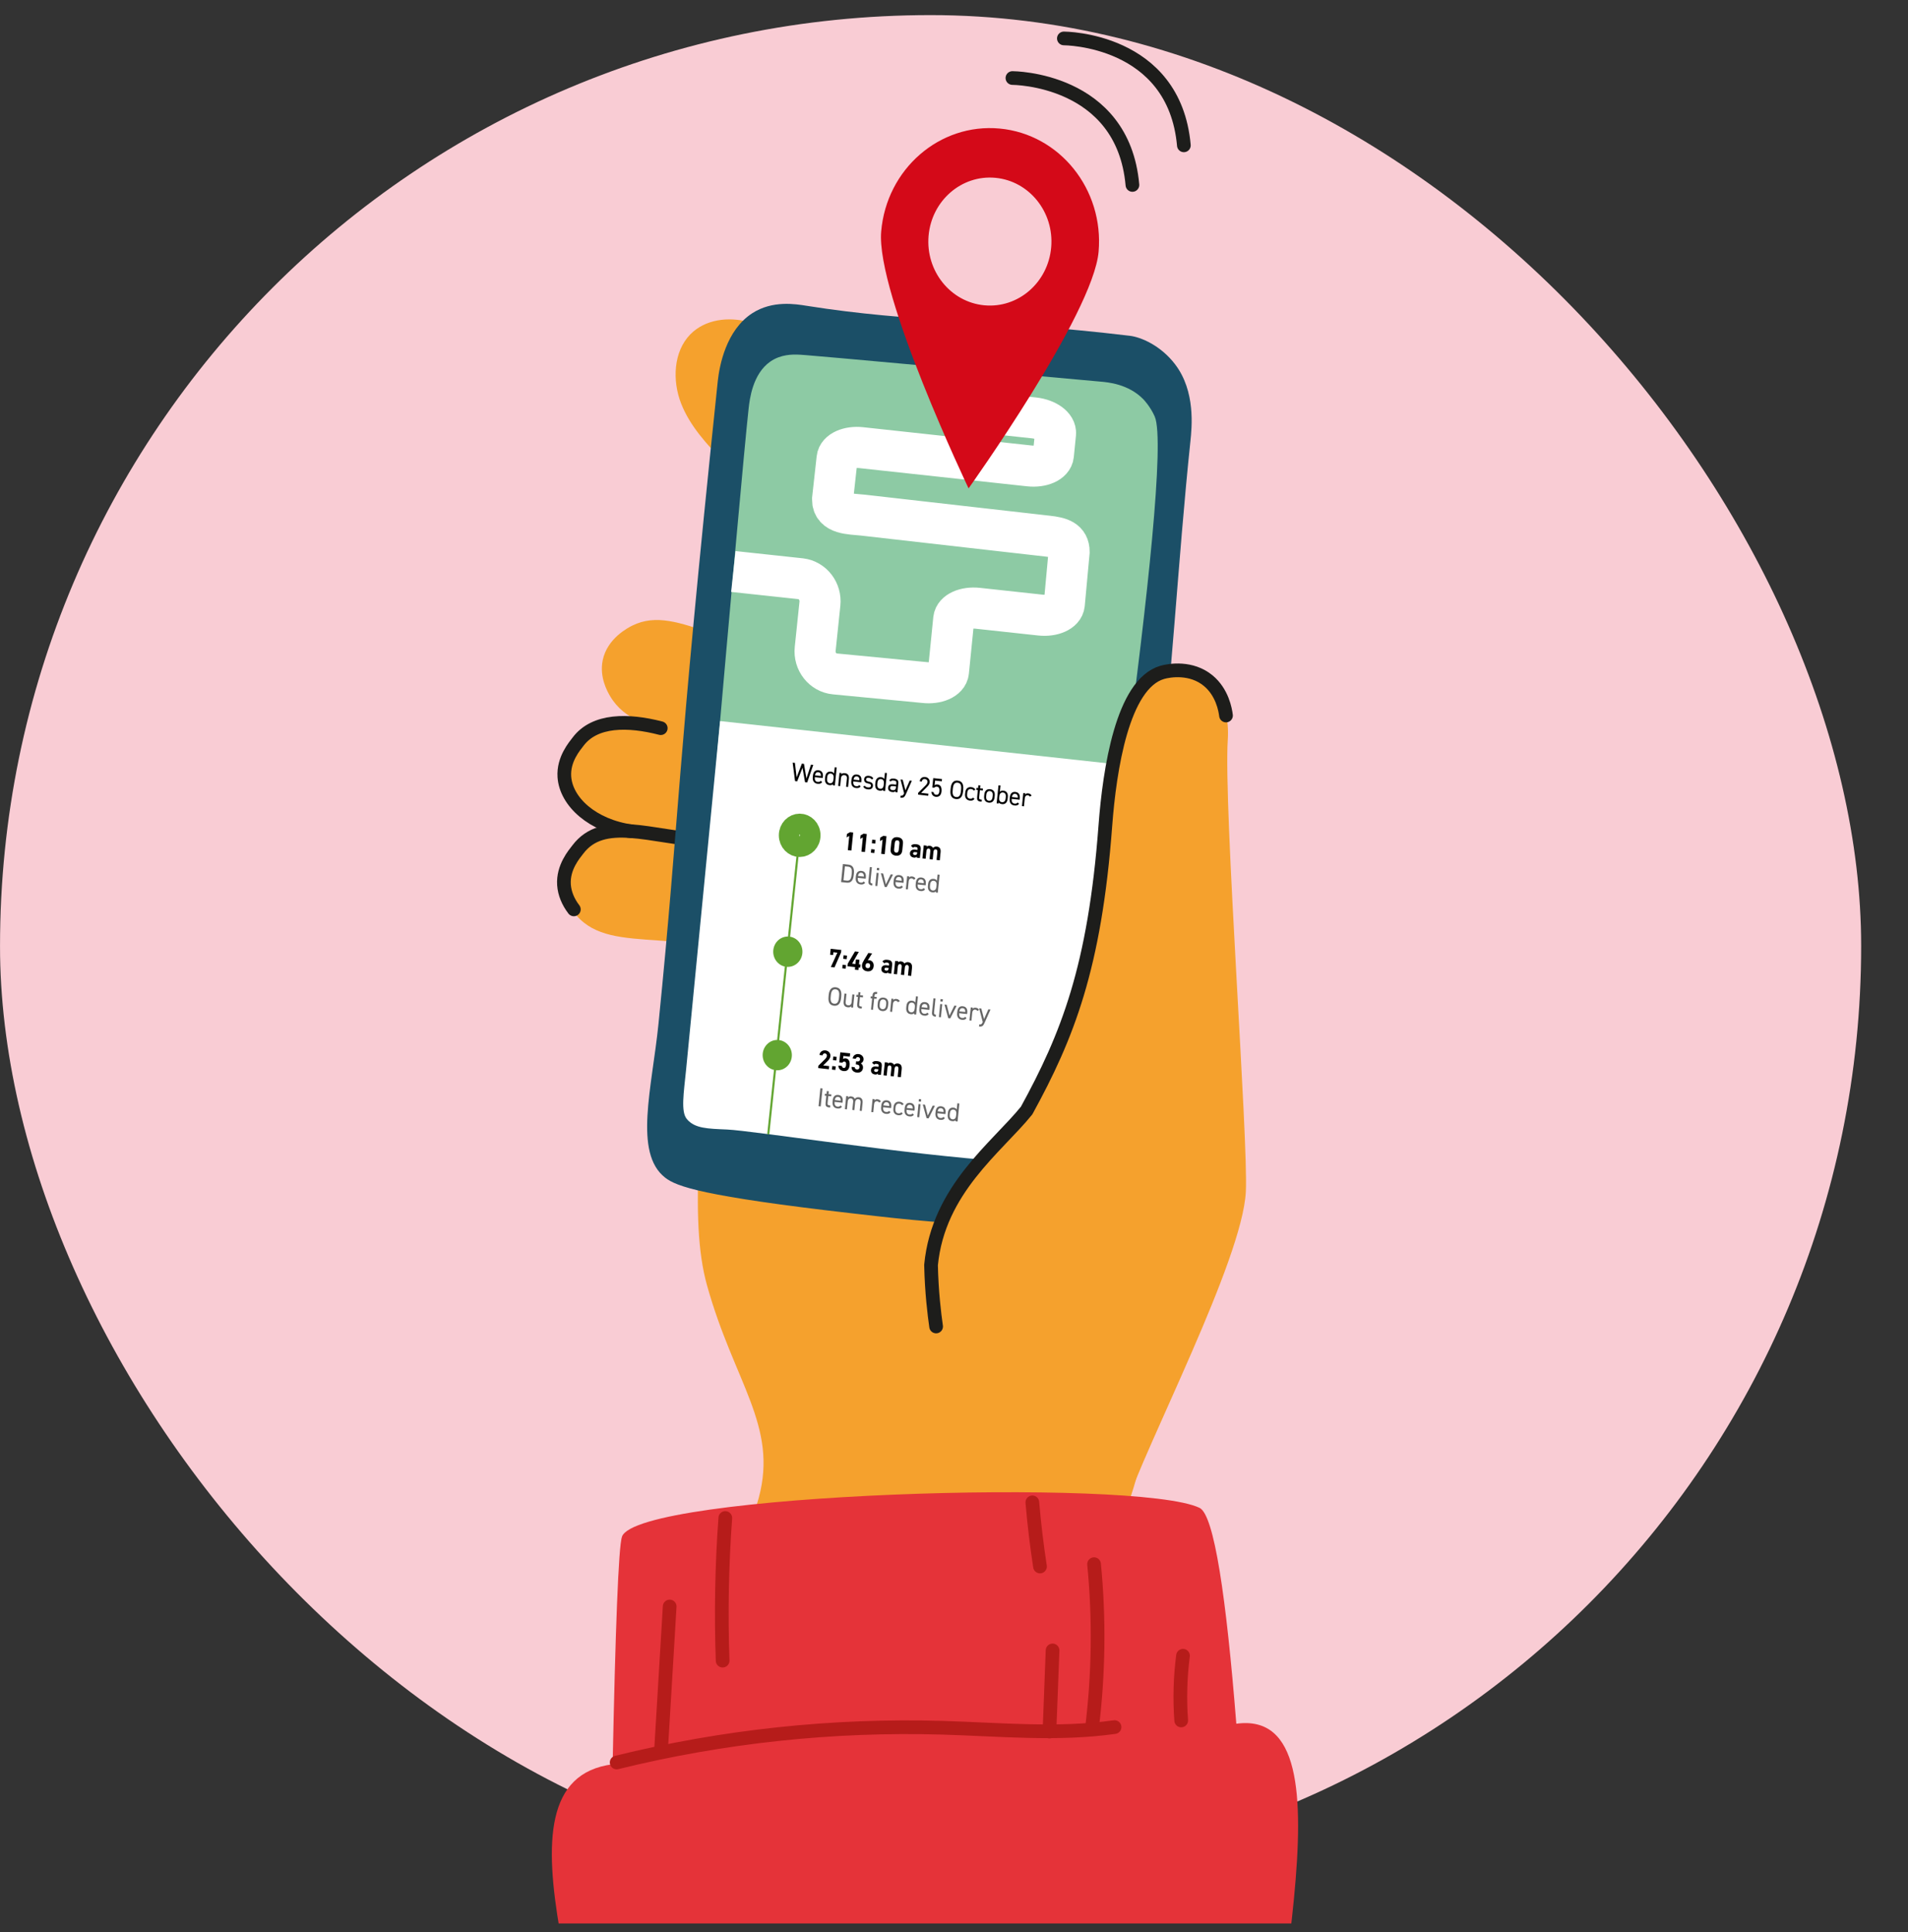 <svg width="80" height="81" viewBox="0 0 80 81" fill="none" xmlns="http://www.w3.org/2000/svg">
<rect x="0" y="0" width="80" height="81" fill="#333333" stroke="none"/>
<g clip-path="url(#clip0_43_28210)">
<g clip-path="url(#clip1_43_28210)">
<path d="M39.019 78.669C60.568 78.669 78.037 61.2 78.037 39.651C78.037 18.102 60.568 0.633 39.019 0.633C17.47 0.633 0.001 18.102 0.001 39.651C0.001 61.2 17.47 78.669 39.019 78.669Z" fill="#F9CCD4"/>
</g>
<g clip-path="url(#clip2_43_28210)">
<path d="M47.224 25.783C42.786 22.024 38.346 18.263 33.692 14.799C32.98 14.268 32.243 13.737 31.397 13.501C30.55 13.265 29.561 13.382 28.939 14.022C28.235 14.746 28.185 15.952 28.555 16.907C28.926 17.861 29.637 18.622 30.334 19.352C34.536 23.749 38.867 28.011 43.32 32.13" fill="#F5A12D"/>
<path d="M34.877 28.28C32.719 27.542 31.299 27.055 29.906 26.574C28.502 26.088 27.495 25.738 26.512 26.226C26.364 26.299 25.457 26.748 25.269 27.687C25.127 28.393 25.469 28.994 25.583 29.187C26.182 30.203 27.294 30.478 28.808 30.885C29.83 31.159 31.415 31.595 33.477 32.205" fill="#F5A12D"/>
<path d="M33.325 31.295C31.085 30.903 29.658 30.854 28.21 30.596C26.753 30.336 25.659 29.934 24.757 30.571C24.621 30.667 23.681 31.335 23.631 32.292C23.592 33.013 23.913 33.388 24.053 33.561C24.793 34.472 25.962 34.81 27.519 34.975C28.568 35.086 30.518 35.438 32.645 35.72" fill="#F5A12D"/>
<path d="M33.147 35.706C30.894 35.395 29.413 35.189 27.957 34.983C26.491 34.776 25.439 34.624 24.559 35.292C24.427 35.393 23.615 36.008 23.597 36.967C23.583 37.688 24.027 38.212 24.173 38.381C24.943 39.264 26.084 39.322 27.645 39.43C28.698 39.504 30.332 39.628 32.467 39.834" fill="#F5A12D"/>
<path d="M30.294 67.564C30.848 65.899 31.624 63.495 31.815 62.786C32.626 59.767 30.778 57.952 29.642 53.876C28.878 51.13 29.345 46.712 30.279 37.876C30.798 32.969 31.227 31.686 32.319 30.457C34.151 28.394 37.26 28.009 39.84 28.841C42.421 29.671 44.58 31.505 46.581 33.391C47.542 34.297 48.512 35.268 48.984 36.524C49.503 37.908 49.432 39.131 49.403 39.605C48.808 49.443 50.24 54.026 47.265 63.205C45.369 69.055 42.681 74.986 42.681 74.986C42.681 74.986 29.953 73.375 29.432 70.683C29.348 70.246 29.472 70.035 30.294 67.564Z" fill="#F5A12D"/>
<path d="M27.704 30.526C26.341 30.173 24.94 30.16 24.24 31.089C24.1 31.274 23.613 31.827 23.663 32.565C23.735 33.619 24.847 34.619 26.472 34.85" stroke="#1D1D1B" stroke-width="0.574" stroke-miterlimit="10" stroke-linecap="round" stroke-linejoin="round"/>
<path d="M29.588 35.239C27.272 35.092 25.29 34.201 24.224 35.618C24.084 35.802 23.597 36.355 23.647 37.093C23.672 37.451 23.817 37.804 24.061 38.123" stroke="#1D1D1B" stroke-width="0.574" stroke-miterlimit="10" stroke-linecap="round" stroke-linejoin="round"/>
<path d="M33.818 12.819C33.37 12.748 32.39 12.579 31.537 13.134C30.448 13.841 30.165 15.314 30.094 15.989C28.33 32.818 28.51 33.934 27.61 42.913C27.341 45.592 26.553 48.332 27.891 49.37C28.367 49.74 29.448 50.147 35.772 50.87C37.197 51.034 37.93 51.116 38.989 51.204C42.842 51.521 44.77 51.678 45.537 51.186C46.966 50.27 47.011 48.347 47.554 42.605C47.582 42.309 48.078 37.088 48.502 33.713C49.137 28.666 49.38 23.573 49.911 18.512C49.974 17.915 50.136 16.399 49.266 15.267C48.666 14.484 47.842 14.133 47.374 14.077C41.609 13.387 38.306 13.532 33.818 12.819Z" fill="#1B4F67"/>
<path d="M48.417 17.463C49.273 19.438 45.449 44.603 44.994 46.251C44.883 46.652 44.519 47.753 44.24 48.051C43.66 48.67 42.747 48.566 42.311 48.536C38.163 48.256 31.725 47.248 30.648 47.2C29.834 47.164 29.291 47.161 28.959 46.761C28.701 46.457 28.829 45.672 28.928 44.692C28.928 44.692 31.038 20.296 31.389 17.125C31.43 16.759 31.549 15.677 32.298 15.158C32.745 14.848 33.238 14.861 33.446 14.866C33.665 14.871 33.774 14.875 46.13 15.997C46.438 16.024 47.311 16.09 47.946 16.745C47.946 16.745 48.233 17.043 48.417 17.463Z" fill="#8DCAA4"/>
<path d="M47.204 32.083C47.204 32.083 46.469 44.78 46.014 46.428C45.904 46.829 44.358 47.904 44.078 48.202C43.498 48.821 42.586 48.717 42.15 48.687C38.002 48.407 31.564 47.399 30.487 47.351C29.673 47.315 29.13 47.312 28.798 46.911C28.54 46.608 28.668 45.823 28.767 44.843L30.192 30.228L47.204 32.083Z" fill="white"/>
<path d="M47.158 63.258C48.055 60.528 52.085 52.845 52.236 49.965C52.349 47.806 51.294 33.798 51.48 31.002C51.532 30.207 51.356 29.314 50.87 28.697C50.138 27.768 48.612 28.029 47.814 28.897C47.015 29.764 46.907 30.966 46.649 32.136C46.554 35.048 45.959 37.661 45.499 40.428C44.879 42.425 44.498 43.916 43.044 46.554C41.33 48.06 39.551 50.236 38.967 52.791C38.382 55.346 38.093 58.124 39.27 60.447C40.448 62.77 42.992 64.447 45.481 63.999" fill="#F5A12D"/>
<path d="M51.405 29.995C51.374 29.755 51.25 29.023 50.66 28.535C49.953 27.95 49.038 28.097 48.727 28.188C47.066 28.677 46.523 32.249 46.346 34.616C45.901 40.573 44.749 43.445 43.045 46.555C41.793 48.104 39.343 49.857 39.037 53.032C39.062 54.178 39.176 55.096 39.25 55.608" stroke="#1D1D1B" stroke-width="0.574" stroke-miterlimit="10" stroke-linecap="round" stroke-linejoin="round"/>
<path d="M25.421 92.835C25.498 85.617 20.071 74.685 25.687 73.961C25.8 68.437 25.93 64.821 26.08 64.415C26.754 62.599 47.656 61.948 50.295 63.211C50.91 63.504 51.416 66.964 51.837 72.261C57.125 71.538 52.633 85.442 52.922 93.536" fill="#E53339"/>
<path d="M25.856 73.886C30.316 72.787 34.915 72.297 39.496 72.429C41.91 72.499 44.338 72.74 46.731 72.402" stroke="#B61C1A" stroke-width="0.574" stroke-miterlimit="10" stroke-linecap="round" stroke-linejoin="round"/>
<path d="M27.717 73.368C27.838 71.361 27.959 69.354 28.079 67.346" stroke="#B61C1A" stroke-width="0.574" stroke-miterlimit="10" stroke-linecap="round" stroke-linejoin="round"/>
<path d="M30.411 63.636C30.265 65.625 30.228 67.623 30.299 69.616" stroke="#B61C1A" stroke-width="0.574" stroke-miterlimit="10" stroke-linecap="round" stroke-linejoin="round"/>
<path d="M44.002 72.59C44.046 71.456 44.089 70.322 44.133 69.188" stroke="#B61C1A" stroke-width="0.574" stroke-miterlimit="10" stroke-linecap="round" stroke-linejoin="round"/>
<path d="M45.783 72.467C46.065 70.181 46.097 67.864 45.873 65.572" stroke="#B61C1A" stroke-width="0.574" stroke-miterlimit="10" stroke-linecap="round" stroke-linejoin="round"/>
<path d="M43.285 62.981C43.361 63.881 43.468 64.778 43.606 65.67" stroke="#B61C1A" stroke-width="0.574" stroke-miterlimit="10" stroke-linecap="round" stroke-linejoin="round"/>
<path d="M49.526 72.124C49.46 71.221 49.485 70.31 49.602 69.411" stroke="#B61C1A" stroke-width="0.574" stroke-miterlimit="10" stroke-linecap="round" stroke-linejoin="round"/>
<path d="M40.407 15.48L40.292 16.627C40.261 16.934 40.663 17.228 41.189 17.285L43.359 17.52C43.885 17.578 44.287 17.872 44.256 18.179L44.166 19.079C44.135 19.386 43.683 19.588 43.157 19.531L36.106 18.766C35.58 18.708 35.129 18.912 35.098 19.218L34.908 20.936C34.908 21.569 35.656 21.538 36.182 21.595L43.93 22.476C44.456 22.534 44.827 22.641 44.827 23.135L44.624 25.332C44.593 25.639 44.142 25.841 43.616 25.784L40.998 25.5C40.472 25.443 40.021 25.646 39.989 25.952L39.767 28.16C39.736 28.47 39.278 28.673 38.747 28.611L35.004 28.251C34.496 28.203 34.125 27.731 34.18 27.203L34.378 25.308C34.432 24.789 34.073 24.322 33.574 24.262L30.748 23.958" stroke="white" stroke-width="1.722" stroke-miterlimit="10"/>
<path d="M41.914 5.389C39.397 5.154 37.173 7.085 36.947 9.701C36.72 12.317 40.611 20.473 40.611 20.473C40.611 20.473 45.837 13.168 46.063 10.551C46.29 7.934 44.431 5.623 41.914 5.389ZM41.274 12.799C39.855 12.666 38.806 11.362 38.934 9.887C39.061 8.412 40.316 7.322 41.735 7.454C43.154 7.587 44.203 8.891 44.075 10.366C43.948 11.841 42.695 12.931 41.274 12.799Z" fill="#D40918"/>
<path d="M42.45 3.271C42.45 3.271 47.081 3.271 47.481 7.753" stroke="#1D1D1B" stroke-width="0.574" stroke-miterlimit="10" stroke-linecap="round" stroke-linejoin="round"/>
<path d="M44.607 1.611C44.607 1.611 49.238 1.611 49.638 6.093" stroke="#1D1D1B" stroke-width="0.574" stroke-miterlimit="10" stroke-linecap="round" stroke-linejoin="round"/>
<path d="M32.256 47.553L32.169 47.544L33.524 34.652L33.612 34.662L32.256 47.553Z" fill="#62A531"/>
<path d="M33.53 34.54C33.759 34.54 33.973 34.738 33.973 35.017C33.973 35.297 33.759 35.496 33.53 35.496C33.3 35.496 33.086 35.297 33.086 35.017C33.087 34.738 33.3 34.54 33.53 34.54Z" fill="white" stroke="#62A531" stroke-width="0.861"/>
<path d="M33.032 40.533C33.37 40.533 33.645 40.248 33.645 39.897C33.645 39.545 33.37 39.26 33.032 39.26C32.694 39.26 32.42 39.545 32.42 39.897C32.42 40.248 32.694 40.533 33.032 40.533Z" fill="#62A531"/>
<path d="M32.59 44.869C32.928 44.869 33.202 44.584 33.202 44.233C33.202 43.881 32.928 43.596 32.59 43.596C32.252 43.596 31.977 43.881 31.977 44.233C31.977 44.584 32.252 44.869 32.59 44.869Z" fill="#62A531"/>
<path d="M33.425 32.755L33.335 32.745L33.235 31.971L33.33 31.981L33.401 32.588L33.621 32.012L33.71 32.022L33.812 32.636L34.004 32.055L34.099 32.065L33.845 32.8L33.754 32.79L33.648 32.186L33.425 32.755Z" fill="black"/>
<path d="M34.472 32.786C34.429 32.849 34.37 32.867 34.279 32.857C34.139 32.842 34.064 32.737 34.078 32.585L34.086 32.513C34.101 32.358 34.182 32.276 34.319 32.291C34.458 32.306 34.518 32.402 34.502 32.559L34.496 32.616L34.164 32.58L34.163 32.595C34.153 32.689 34.189 32.769 34.28 32.779C34.349 32.786 34.386 32.769 34.411 32.731L34.472 32.786ZM34.172 32.504L34.419 32.532C34.424 32.439 34.392 32.38 34.311 32.372C34.23 32.362 34.187 32.414 34.172 32.504Z" fill="black"/>
<path d="M34.998 32.166L35.082 32.174L35.005 32.929L34.921 32.921L34.926 32.872C34.893 32.907 34.847 32.921 34.777 32.913C34.634 32.897 34.578 32.785 34.592 32.642L34.599 32.57C34.615 32.414 34.704 32.334 34.835 32.348C34.904 32.355 34.947 32.384 34.971 32.427L34.998 32.166ZM34.945 32.69L34.953 32.61C34.964 32.508 34.922 32.439 34.836 32.429C34.749 32.419 34.695 32.477 34.684 32.58L34.677 32.653C34.668 32.745 34.705 32.826 34.795 32.836C34.887 32.846 34.935 32.78 34.945 32.69Z" fill="black"/>
<path d="M35.199 32.398L35.283 32.407L35.277 32.46C35.307 32.422 35.346 32.405 35.425 32.413C35.537 32.425 35.609 32.495 35.594 32.649L35.559 32.989L35.475 32.981L35.51 32.641C35.521 32.531 35.465 32.5 35.404 32.494C35.325 32.485 35.27 32.538 35.262 32.614L35.228 32.955L35.144 32.946L35.199 32.398Z" fill="black"/>
<path d="M36.087 32.965C36.044 33.027 35.985 33.046 35.894 33.036C35.753 33.021 35.679 32.916 35.693 32.764L35.7 32.691C35.716 32.536 35.796 32.454 35.933 32.469C36.073 32.484 36.133 32.58 36.117 32.737L36.111 32.795L35.778 32.758L35.777 32.773C35.768 32.867 35.804 32.947 35.895 32.957C35.963 32.965 36.001 32.947 36.026 32.91L36.087 32.965ZM35.788 32.681L36.035 32.709C36.04 32.616 36.008 32.558 35.927 32.549C35.846 32.54 35.802 32.591 35.788 32.681Z" fill="black"/>
<path d="M36.549 32.676C36.525 32.635 36.497 32.614 36.424 32.606C36.361 32.6 36.319 32.62 36.315 32.669C36.309 32.731 36.359 32.755 36.428 32.769C36.526 32.787 36.614 32.826 36.6 32.952C36.591 33.047 36.522 33.106 36.387 33.091C36.28 33.079 36.227 33.038 36.193 32.977L36.261 32.938C36.285 32.981 36.321 33.002 36.398 33.01C36.468 33.017 36.513 32.993 36.518 32.945C36.524 32.886 36.492 32.861 36.39 32.842C36.303 32.826 36.219 32.779 36.232 32.66C36.241 32.569 36.311 32.511 36.436 32.525C36.521 32.535 36.584 32.565 36.618 32.638L36.549 32.676Z" fill="black"/>
<path d="M37.104 32.398L37.188 32.407L37.111 33.162L37.027 33.153L37.032 33.104C36.999 33.139 36.953 33.153 36.883 33.145C36.74 33.129 36.684 33.017 36.698 32.875L36.705 32.802C36.721 32.646 36.81 32.566 36.941 32.58C37.01 32.588 37.053 32.616 37.077 32.659L37.104 32.398ZM37.051 32.921L37.059 32.841C37.07 32.739 37.028 32.67 36.942 32.66C36.855 32.65 36.801 32.707 36.79 32.811L36.783 32.883C36.774 32.976 36.811 33.057 36.901 33.067C36.993 33.078 37.041 33.012 37.051 32.921Z" fill="black"/>
<path d="M37.451 32.88L37.576 32.893L37.582 32.83C37.591 32.752 37.557 32.731 37.475 32.721C37.412 32.714 37.378 32.716 37.343 32.764L37.284 32.711C37.328 32.651 37.384 32.63 37.484 32.641C37.617 32.656 37.679 32.709 37.666 32.84L37.628 33.219L37.544 33.21L37.55 33.157C37.515 33.204 37.478 33.212 37.409 33.204C37.287 33.19 37.227 33.12 37.238 33.014C37.251 32.896 37.336 32.866 37.451 32.88ZM37.569 32.967L37.444 32.953C37.361 32.944 37.329 32.971 37.323 33.026C37.317 33.087 37.356 33.115 37.419 33.123C37.497 33.132 37.555 33.123 37.567 32.999L37.569 32.967Z" fill="black"/>
<path d="M37.908 33.254L37.758 32.679L37.849 32.689L37.963 33.131L38.144 32.721L38.233 32.731L37.99 33.275C37.934 33.401 37.899 33.458 37.752 33.441L37.761 33.356C37.831 33.364 37.864 33.355 37.906 33.262L37.908 33.254Z" fill="black"/>
<path d="M38.917 33.36L38.491 33.313L38.5 33.234L38.788 32.948C38.843 32.893 38.882 32.846 38.888 32.789C38.896 32.71 38.842 32.664 38.782 32.657C38.717 32.65 38.66 32.685 38.651 32.762L38.562 32.752C38.575 32.628 38.677 32.56 38.791 32.573C38.907 32.585 38.992 32.674 38.979 32.802C38.969 32.892 38.9 32.957 38.847 33.01L38.621 33.239L38.928 33.273L38.917 33.36Z" fill="black"/>
<path d="M39.172 33.022L39.089 33.013L39.129 32.62L39.497 32.66L39.488 32.754L39.207 32.722L39.186 32.921C39.213 32.896 39.251 32.878 39.308 32.885C39.442 32.9 39.493 33.013 39.476 33.183C39.46 33.331 39.377 33.419 39.238 33.404C39.125 33.391 39.051 33.3 39.054 33.195L39.143 33.205C39.15 33.27 39.189 33.313 39.248 33.319C39.322 33.328 39.374 33.288 39.386 33.174C39.398 33.056 39.369 32.988 39.282 32.978C39.231 32.972 39.195 32.995 39.172 33.022Z" fill="black"/>
<path d="M40.081 33.497C39.92 33.48 39.828 33.368 39.853 33.124L39.861 33.041C39.886 32.797 39.998 32.707 40.159 32.725C40.32 32.742 40.411 32.855 40.387 33.098L40.379 33.182C40.355 33.425 40.242 33.515 40.081 33.497ZM39.944 33.134C39.925 33.322 39.979 33.4 40.09 33.413C40.202 33.425 40.271 33.359 40.29 33.173L40.298 33.089C40.317 32.902 40.263 32.824 40.152 32.811C40.04 32.798 39.972 32.865 39.952 33.051L39.944 33.134Z" fill="black"/>
<path d="M40.858 33.49C40.819 33.55 40.752 33.571 40.667 33.562C40.523 33.546 40.45 33.441 40.465 33.29L40.473 33.218C40.488 33.063 40.583 32.982 40.725 32.998C40.804 33.007 40.867 33.043 40.898 33.103L40.827 33.144C40.808 33.107 40.766 33.082 40.716 33.077C40.626 33.067 40.566 33.124 40.557 33.228L40.55 33.3C40.54 33.394 40.575 33.474 40.676 33.485C40.725 33.49 40.772 33.477 40.798 33.436L40.858 33.49Z" fill="black"/>
<path d="M40.943 33.031L41.01 33.038L41.022 32.918L41.106 32.927L41.094 33.047L41.215 33.061L41.207 33.139L41.086 33.126L41.057 33.404C41.05 33.479 41.054 33.512 41.125 33.52L41.167 33.525L41.159 33.608L41.113 33.603C40.989 33.59 40.958 33.531 40.97 33.418L41 33.118L40.933 33.111L40.943 33.031Z" fill="black"/>
<path d="M41.701 33.425C41.687 33.567 41.608 33.665 41.457 33.648C41.318 33.633 41.248 33.529 41.264 33.378L41.271 33.305C41.287 33.151 41.377 33.069 41.515 33.084C41.654 33.099 41.725 33.197 41.708 33.354L41.701 33.425ZM41.617 33.416L41.624 33.344C41.635 33.24 41.593 33.173 41.506 33.163C41.42 33.153 41.365 33.212 41.355 33.314L41.348 33.386C41.338 33.48 41.368 33.559 41.466 33.57C41.554 33.58 41.607 33.509 41.617 33.416Z" fill="black"/>
<path d="M41.921 33.193C41.954 33.156 42.002 33.138 42.072 33.145C42.202 33.16 42.273 33.258 42.256 33.414L42.249 33.486C42.235 33.629 42.157 33.726 42.014 33.71C41.943 33.702 41.901 33.678 41.877 33.637L41.872 33.686L41.788 33.677L41.865 32.922L41.949 32.931L41.921 33.193ZM42.165 33.476L42.172 33.404C42.183 33.3 42.141 33.233 42.055 33.223C41.971 33.214 41.914 33.268 41.903 33.366L41.895 33.446C41.885 33.54 41.915 33.618 42.013 33.63C42.103 33.64 42.156 33.57 42.165 33.476Z" fill="black"/>
<path d="M42.728 33.696C42.684 33.758 42.626 33.777 42.534 33.767C42.394 33.752 42.319 33.647 42.334 33.495L42.341 33.423C42.357 33.268 42.436 33.185 42.574 33.2C42.713 33.215 42.773 33.312 42.758 33.469L42.752 33.526L42.419 33.49L42.418 33.505C42.408 33.599 42.444 33.678 42.535 33.688C42.604 33.696 42.641 33.678 42.666 33.641L42.728 33.696ZM42.428 33.413L42.675 33.44C42.68 33.348 42.647 33.289 42.567 33.28C42.486 33.27 42.442 33.323 42.428 33.413Z" fill="black"/>
<path d="M43.179 33.396C43.159 33.363 43.134 33.345 43.095 33.34C43.031 33.333 42.977 33.378 42.968 33.46L42.934 33.802L42.85 33.793L42.905 33.247L42.989 33.255L42.983 33.309C43.009 33.273 43.047 33.253 43.111 33.26C43.183 33.268 43.225 33.298 43.254 33.352L43.179 33.396Z" fill="black"/>
<path d="M35.697 35.656L35.549 35.64L35.609 35.044L35.498 35.104L35.513 34.957L35.64 34.887L35.773 34.902L35.697 35.656Z" fill="black"/>
<path d="M36.266 35.718L36.118 35.702L36.179 35.107L36.067 35.167L36.083 35.019L36.21 34.949L36.342 34.964L36.266 35.718Z" fill="black"/>
<path d="M36.698 35.365L36.556 35.349L36.571 35.199L36.714 35.215L36.698 35.365ZM36.657 35.762L36.515 35.746L36.53 35.597L36.673 35.613L36.657 35.762Z" fill="black"/>
<path d="M37.094 35.809L36.946 35.793L37.006 35.198L36.895 35.258L36.91 35.111L37.037 35.041L37.169 35.056L37.094 35.809Z" fill="black"/>
<path d="M37.83 35.657C37.813 35.827 37.692 35.886 37.561 35.871C37.431 35.856 37.325 35.772 37.342 35.604L37.372 35.31C37.39 35.133 37.51 35.082 37.641 35.097C37.772 35.112 37.878 35.187 37.86 35.363L37.83 35.657ZM37.627 35.227C37.561 35.219 37.525 35.259 37.517 35.34L37.489 35.607C37.481 35.688 37.508 35.736 37.575 35.743C37.639 35.751 37.675 35.71 37.684 35.63L37.711 35.363C37.72 35.28 37.692 35.233 37.627 35.227Z" fill="black"/>
<path d="M38.365 35.618L38.469 35.63L38.473 35.598C38.479 35.537 38.464 35.516 38.388 35.507C38.336 35.501 38.31 35.506 38.285 35.54L38.197 35.46C38.242 35.397 38.304 35.38 38.412 35.391C38.547 35.406 38.62 35.456 38.604 35.612L38.568 35.97L38.436 35.955L38.441 35.907C38.415 35.941 38.382 35.959 38.321 35.952C38.211 35.939 38.142 35.87 38.153 35.759C38.166 35.647 38.256 35.606 38.365 35.618ZM38.459 35.732L38.37 35.722C38.315 35.716 38.289 35.732 38.285 35.774C38.28 35.816 38.309 35.839 38.355 35.844C38.417 35.85 38.449 35.827 38.456 35.753L38.459 35.732Z" fill="black"/>
<path d="M39.107 36.031L38.974 36.016L39.006 35.696C39.014 35.608 38.986 35.576 38.938 35.571C38.889 35.566 38.851 35.598 38.843 35.677L38.81 35.999L38.676 35.984L38.731 35.437L38.863 35.452L38.858 35.498C38.881 35.472 38.922 35.449 38.981 35.456C39.044 35.464 39.092 35.493 39.12 35.546C39.158 35.507 39.212 35.482 39.279 35.49C39.394 35.502 39.453 35.582 39.438 35.724L39.403 36.066L39.269 36.051L39.301 35.731C39.31 35.648 39.286 35.612 39.232 35.606C39.184 35.601 39.145 35.635 39.138 35.712L39.107 36.031Z" fill="black"/>
<path d="M34.805 40.023L34.83 39.775L35.275 39.824L35.264 39.931L34.989 40.555L34.836 40.539L35.11 39.938L34.943 39.919L34.931 40.036L34.805 40.023Z" fill="black"/>
<path d="M35.499 40.211L35.356 40.195L35.372 40.045L35.515 40.061L35.499 40.211ZM35.458 40.608L35.315 40.592L35.331 40.443L35.474 40.459L35.458 40.608Z" fill="black"/>
<path d="M36.008 39.905L35.729 40.397L35.868 40.412L35.887 40.22L36.035 40.236L36.016 40.428L36.082 40.435L36.069 40.565L36.003 40.558L35.992 40.665L35.844 40.649L35.855 40.542L35.533 40.507L35.544 40.401L35.848 39.886L36.008 39.905Z" fill="black"/>
<path d="M36.384 40.261C36.407 40.252 36.43 40.251 36.456 40.255C36.568 40.267 36.646 40.372 36.632 40.502C36.615 40.669 36.498 40.733 36.364 40.718C36.228 40.703 36.126 40.617 36.143 40.45C36.149 40.391 36.181 40.323 36.231 40.241L36.408 39.95L36.566 39.968L36.384 40.261ZM36.377 40.588C36.441 40.596 36.477 40.554 36.484 40.492C36.49 40.429 36.462 40.382 36.399 40.376C36.334 40.368 36.297 40.408 36.291 40.471C36.283 40.534 36.312 40.582 36.377 40.588Z" fill="black"/>
<path d="M37.167 40.465L37.272 40.476L37.275 40.445C37.281 40.383 37.266 40.362 37.19 40.353C37.138 40.347 37.112 40.352 37.087 40.386L36.999 40.306C37.045 40.244 37.106 40.226 37.214 40.237C37.35 40.252 37.422 40.302 37.406 40.458L37.37 40.816L37.238 40.801L37.243 40.753C37.218 40.788 37.184 40.805 37.123 40.798C37.014 40.785 36.944 40.717 36.955 40.606C36.967 40.493 37.057 40.452 37.167 40.465ZM37.261 40.578L37.172 40.568C37.117 40.562 37.092 40.578 37.087 40.62C37.082 40.662 37.111 40.685 37.158 40.69C37.219 40.697 37.251 40.673 37.258 40.599L37.261 40.578Z" fill="black"/>
<path d="M37.908 40.878L37.775 40.863L37.807 40.542C37.816 40.455 37.787 40.422 37.739 40.417C37.691 40.412 37.652 40.445 37.644 40.523L37.611 40.845L37.477 40.83L37.532 40.284L37.664 40.298L37.66 40.345C37.682 40.319 37.723 40.295 37.782 40.302C37.846 40.31 37.894 40.34 37.921 40.392C37.96 40.353 38.014 40.328 38.08 40.336C38.194 40.349 38.254 40.428 38.239 40.571L38.205 40.913L38.07 40.898L38.103 40.577C38.111 40.495 38.087 40.458 38.033 40.452C37.985 40.447 37.948 40.481 37.939 40.558L37.908 40.878Z" fill="black"/>
<path d="M34.753 44.824L34.305 44.774L34.315 44.675L34.589 44.404C34.639 44.355 34.667 44.311 34.671 44.262C34.677 44.201 34.638 44.166 34.59 44.16C34.541 44.155 34.5 44.182 34.49 44.242L34.359 44.227C34.372 44.097 34.484 44.02 34.61 44.034C34.741 44.049 34.83 44.154 34.817 44.277C34.807 44.377 34.735 44.447 34.683 44.499L34.515 44.665L34.766 44.693L34.753 44.824Z" fill="black"/>
<path d="M35.066 44.457L34.924 44.441L34.939 44.291L35.082 44.307L35.066 44.457ZM35.026 44.854L34.883 44.838L34.898 44.689L35.041 44.705L35.026 44.854Z" fill="black"/>
<path d="M35.322 44.55L35.189 44.535L35.233 44.114L35.646 44.158L35.631 44.297L35.362 44.267L35.349 44.395C35.371 44.378 35.406 44.362 35.461 44.368C35.572 44.381 35.641 44.478 35.623 44.658C35.605 44.836 35.518 44.916 35.368 44.9C35.246 44.886 35.151 44.804 35.153 44.669L35.299 44.685C35.306 44.735 35.33 44.765 35.377 44.77C35.429 44.776 35.466 44.737 35.474 44.649C35.484 44.556 35.463 44.507 35.404 44.5C35.366 44.499 35.341 44.518 35.322 44.55Z" fill="black"/>
<path d="M35.897 44.49L35.951 44.497C36.011 44.503 36.056 44.475 36.062 44.412C36.066 44.362 36.034 44.321 35.98 44.315C35.928 44.308 35.892 44.34 35.882 44.386L35.751 44.371C35.769 44.247 35.874 44.175 36 44.188C36.133 44.203 36.22 44.308 36.208 44.422C36.2 44.507 36.143 44.554 36.093 44.577C36.152 44.615 36.193 44.679 36.184 44.769C36.172 44.891 36.08 44.981 35.93 44.965C35.776 44.947 35.698 44.849 35.705 44.725L35.835 44.739C35.837 44.788 35.868 44.826 35.933 44.834C35.992 44.84 36.033 44.8 36.038 44.745C36.045 44.679 36.011 44.635 35.937 44.627L35.883 44.62L35.897 44.49Z" fill="black"/>
<path d="M36.733 44.71L36.837 44.721L36.841 44.69C36.847 44.629 36.831 44.608 36.755 44.599C36.704 44.593 36.677 44.598 36.652 44.632L36.565 44.552C36.61 44.489 36.671 44.472 36.779 44.483C36.915 44.498 36.987 44.548 36.972 44.704L36.936 45.062L36.803 45.047L36.808 44.999C36.783 45.033 36.749 45.051 36.688 45.044C36.579 45.031 36.509 44.962 36.52 44.851C36.533 44.739 36.622 44.698 36.733 44.71ZM36.826 44.824L36.737 44.814C36.682 44.808 36.657 44.824 36.652 44.866C36.647 44.907 36.676 44.931 36.723 44.936C36.784 44.942 36.817 44.919 36.824 44.845L36.826 44.824Z" fill="black"/>
<path d="M37.475 45.123L37.342 45.108L37.375 44.788C37.383 44.7 37.354 44.668 37.306 44.663C37.258 44.658 37.22 44.69 37.211 44.769L37.179 45.091L37.044 45.076L37.1 44.529L37.232 44.544L37.227 44.59C37.25 44.564 37.291 44.541 37.349 44.548C37.413 44.556 37.461 44.586 37.489 44.638C37.527 44.599 37.581 44.574 37.647 44.582C37.761 44.594 37.821 44.674 37.807 44.816L37.772 45.158L37.638 45.143L37.67 44.823C37.678 44.74 37.654 44.704 37.6 44.698C37.552 44.693 37.515 44.727 37.507 44.804L37.475 45.123Z" fill="black"/>
<path d="M35.266 36.977L35.343 36.222L35.575 36.247C35.736 36.265 35.828 36.371 35.803 36.614L35.794 36.693C35.769 36.936 35.658 37.02 35.497 37.002L35.266 36.977ZM35.704 36.684L35.713 36.605C35.732 36.418 35.678 36.346 35.566 36.333L35.426 36.318L35.366 36.902L35.506 36.917C35.618 36.93 35.685 36.871 35.704 36.684Z" fill="#666666"/>
<path d="M36.273 37.005C36.23 37.067 36.172 37.086 36.08 37.076C35.94 37.061 35.865 36.956 35.88 36.804L35.887 36.731C35.903 36.577 35.982 36.494 36.12 36.509C36.259 36.524 36.319 36.62 36.304 36.778L36.298 36.835L35.965 36.799L35.964 36.814C35.954 36.907 35.99 36.987 36.081 36.997C36.15 37.005 36.187 36.987 36.212 36.95L36.273 37.005ZM35.973 36.721L36.221 36.749C36.225 36.657 36.193 36.598 36.113 36.589C36.031 36.58 35.988 36.632 35.973 36.721Z" fill="#666666"/>
<path d="M36.473 36.347L36.557 36.356L36.499 36.92C36.493 36.978 36.491 37.03 36.577 37.038L36.569 37.12C36.437 37.105 36.401 37.046 36.413 36.932L36.473 36.347Z" fill="#666666"/>
<path d="M36.772 36.381L36.867 36.391L36.857 36.489L36.762 36.479L36.772 36.381ZM36.755 36.589L36.839 36.598L36.784 37.144L36.7 37.136L36.755 36.589Z" fill="#666666"/>
<path d="M37.443 36.664L37.177 37.188L37.093 37.179L36.934 36.609L37.029 36.619L37.144 37.072L37.348 36.654L37.443 36.664Z" fill="#666666"/>
<path d="M37.858 37.18C37.815 37.242 37.756 37.261 37.665 37.251C37.525 37.236 37.45 37.131 37.465 36.979L37.472 36.906C37.487 36.752 37.568 36.669 37.705 36.684C37.844 36.699 37.904 36.795 37.889 36.952L37.883 37.01L37.55 36.974L37.549 36.989C37.539 37.082 37.575 37.162 37.666 37.172C37.735 37.18 37.772 37.162 37.797 37.125L37.858 37.18ZM37.558 36.896L37.806 36.924C37.81 36.831 37.778 36.773 37.698 36.764C37.617 36.754 37.573 36.806 37.558 36.896Z" fill="#666666"/>
<path d="M38.31 36.879C38.291 36.845 38.266 36.828 38.226 36.822C38.162 36.815 38.108 36.86 38.1 36.942L38.065 37.284L37.981 37.276L38.036 36.729L38.12 36.738L38.114 36.791C38.141 36.755 38.178 36.735 38.243 36.743C38.315 36.75 38.357 36.78 38.386 36.834L38.31 36.879Z" fill="#666666"/>
<path d="M38.787 37.282C38.743 37.344 38.685 37.363 38.593 37.353C38.453 37.338 38.379 37.233 38.393 37.081L38.4 37.008C38.416 36.854 38.496 36.771 38.633 36.786C38.772 36.801 38.832 36.897 38.817 37.054L38.811 37.112L38.478 37.076L38.477 37.091C38.467 37.184 38.503 37.264 38.595 37.274C38.663 37.282 38.7 37.264 38.725 37.227L38.787 37.282ZM38.486 36.998L38.734 37.026C38.739 36.933 38.706 36.875 38.626 36.866C38.545 36.856 38.501 36.908 38.486 36.998Z" fill="#666666"/>
<path d="M39.313 36.66L39.397 36.669L39.32 37.424L39.236 37.415L39.241 37.367C39.208 37.402 39.161 37.415 39.092 37.408C38.949 37.392 38.893 37.279 38.907 37.137L38.914 37.065C38.93 36.909 39.019 36.829 39.15 36.843C39.219 36.85 39.262 36.879 39.286 36.921L39.313 36.66ZM39.26 37.184L39.268 37.105C39.279 37.002 39.237 36.934 39.151 36.924C39.064 36.914 39.01 36.971 38.999 37.075L38.992 37.147C38.983 37.239 39.02 37.321 39.11 37.331C39.202 37.34 39.25 37.274 39.26 37.184Z" fill="#666666"/>
<path d="M34.967 42.161C34.806 42.143 34.714 42.031 34.739 41.788L34.747 41.704C34.773 41.461 34.884 41.371 35.045 41.388C35.206 41.406 35.297 41.518 35.273 41.761L35.265 41.845C35.24 42.09 35.128 42.178 34.967 42.161ZM34.829 41.798C34.81 41.985 34.864 42.063 34.975 42.076C35.087 42.088 35.156 42.022 35.175 41.836L35.183 41.753C35.203 41.566 35.148 41.487 35.037 41.474C34.925 41.462 34.857 41.528 34.837 41.714L34.829 41.798Z" fill="#666666"/>
<path d="M35.768 42.241L35.684 42.232L35.69 42.178C35.66 42.217 35.621 42.233 35.542 42.226C35.43 42.213 35.358 42.143 35.373 41.99L35.408 41.649L35.492 41.658L35.457 41.997C35.447 42.107 35.502 42.138 35.563 42.145C35.642 42.153 35.697 42.101 35.705 42.025L35.739 41.684L35.824 41.693L35.768 42.241Z" fill="#666666"/>
<path d="M35.914 41.704L35.982 41.712L35.994 41.592L36.078 41.601L36.066 41.72L36.187 41.734L36.179 41.813L36.057 41.799L36.029 42.077C36.021 42.152 36.026 42.186 36.097 42.193L36.139 42.198L36.13 42.282L36.085 42.277C35.961 42.263 35.93 42.205 35.942 42.091L35.972 41.791L35.905 41.784L35.914 41.704Z" fill="#666666"/>
<path d="M36.577 41.776L36.581 41.736C36.593 41.623 36.634 41.572 36.758 41.585L36.782 41.588L36.773 41.671L36.751 41.669C36.681 41.661 36.67 41.691 36.661 41.767L36.66 41.785L36.76 41.796L36.751 41.875L36.652 41.864L36.604 42.332L36.52 42.323L36.568 41.855L36.501 41.847L36.509 41.769L36.577 41.776Z" fill="#666666"/>
<path d="M37.235 42.161C37.221 42.303 37.143 42.401 36.991 42.384C36.852 42.369 36.782 42.264 36.798 42.114L36.805 42.041C36.821 41.886 36.911 41.805 37.049 41.82C37.188 41.835 37.259 41.932 37.242 42.09L37.235 42.161ZM37.151 42.152L37.158 42.08C37.169 41.976 37.127 41.909 37.041 41.899C36.954 41.889 36.899 41.947 36.889 42.05L36.882 42.122C36.873 42.216 36.903 42.294 37 42.306C37.089 42.316 37.142 42.245 37.151 42.152Z" fill="#666666"/>
<path d="M37.651 42.014C37.632 41.98 37.607 41.962 37.567 41.957C37.504 41.95 37.45 41.995 37.441 42.077L37.406 42.419L37.322 42.41L37.377 41.864L37.462 41.873L37.456 41.926C37.482 41.89 37.519 41.87 37.584 41.877C37.656 41.885 37.698 41.915 37.727 41.969L37.651 42.014Z" fill="#666666"/>
<path d="M38.404 41.768L38.488 41.776L38.411 42.532L38.327 42.523L38.332 42.474C38.299 42.509 38.252 42.523 38.183 42.515C38.04 42.499 37.983 42.387 37.998 42.244L38.005 42.172C38.021 42.016 38.109 41.936 38.24 41.95C38.31 41.957 38.353 41.986 38.377 42.029L38.404 41.768ZM38.351 42.292L38.359 42.212C38.37 42.11 38.328 42.041 38.242 42.031C38.155 42.021 38.101 42.078 38.09 42.182L38.083 42.254C38.073 42.347 38.111 42.428 38.201 42.438C38.293 42.448 38.341 42.382 38.351 42.292Z" fill="#666666"/>
<path d="M38.94 42.505C38.897 42.568 38.838 42.587 38.747 42.577C38.606 42.562 38.532 42.457 38.546 42.304L38.553 42.232C38.569 42.077 38.648 41.995 38.786 42.01C38.926 42.025 38.986 42.121 38.97 42.278L38.964 42.336L38.631 42.299L38.63 42.314C38.621 42.408 38.657 42.488 38.748 42.498C38.816 42.505 38.854 42.488 38.879 42.45L38.94 42.505ZM38.64 42.222L38.887 42.249C38.892 42.157 38.86 42.099 38.779 42.09C38.697 42.081 38.654 42.132 38.64 42.222Z" fill="#666666"/>
<path d="M39.139 41.849L39.223 41.858L39.166 42.422C39.16 42.48 39.157 42.532 39.244 42.54L39.235 42.622C39.103 42.607 39.067 42.548 39.079 42.434L39.139 41.849Z" fill="#666666"/>
<path d="M39.438 41.881L39.533 41.891L39.523 41.99L39.428 41.98L39.438 41.881ZM39.422 42.09L39.507 42.098L39.451 42.645L39.367 42.636L39.422 42.09Z" fill="#666666"/>
<path d="M40.11 42.166L39.843 42.69L39.759 42.681L39.601 42.111L39.695 42.121L39.811 42.574L40.015 42.156L40.11 42.166Z" fill="#666666"/>
<path d="M40.526 42.68C40.482 42.742 40.423 42.761 40.332 42.751C40.192 42.736 40.117 42.631 40.132 42.479L40.139 42.407C40.154 42.252 40.234 42.169 40.372 42.184C40.511 42.2 40.571 42.296 40.556 42.453L40.55 42.51L40.217 42.474L40.216 42.489C40.206 42.583 40.242 42.663 40.333 42.672C40.402 42.68 40.439 42.663 40.464 42.625L40.526 42.68ZM40.225 42.397L40.473 42.424C40.477 42.332 40.445 42.273 40.365 42.264C40.283 42.256 40.24 42.307 40.225 42.397Z" fill="#666666"/>
<path d="M40.977 42.38C40.957 42.347 40.932 42.329 40.892 42.324C40.829 42.317 40.775 42.362 40.766 42.444L40.731 42.786L40.648 42.777L40.703 42.231L40.787 42.239L40.781 42.293C40.807 42.257 40.844 42.237 40.909 42.244C40.981 42.252 41.023 42.282 41.052 42.336L40.977 42.38Z" fill="#666666"/>
<path d="M41.205 42.845L41.055 42.27L41.145 42.279L41.259 42.721L41.441 42.312L41.53 42.322L41.287 42.866C41.231 42.992 41.196 43.048 41.049 43.032L41.058 42.947C41.127 42.955 41.161 42.946 41.203 42.852L41.205 42.845Z" fill="#666666"/>
<path d="M34.411 46.384L34.321 46.374L34.398 45.619L34.488 45.629L34.411 46.384Z" fill="#666666"/>
<path d="M34.588 45.851L34.656 45.859L34.667 45.739L34.752 45.748L34.739 45.867L34.861 45.881L34.852 45.96L34.731 45.946L34.702 46.224C34.695 46.299 34.7 46.333 34.771 46.34L34.813 46.346L34.804 46.429L34.759 46.424C34.635 46.41 34.604 46.352 34.616 46.238L34.646 45.939L34.579 45.931L34.588 45.851Z" fill="#666666"/>
<path d="M35.302 46.398C35.259 46.461 35.2 46.479 35.108 46.469C34.968 46.454 34.894 46.349 34.908 46.197L34.915 46.125C34.931 45.97 35.011 45.888 35.148 45.903C35.288 45.918 35.347 46.014 35.332 46.171L35.326 46.228L34.993 46.192L34.992 46.207C34.983 46.301 35.019 46.381 35.11 46.391C35.178 46.398 35.215 46.381 35.241 46.343L35.302 46.398ZM35.002 46.116L35.249 46.144C35.254 46.051 35.221 45.992 35.141 45.984C35.06 45.974 35.016 46.025 35.002 46.116Z" fill="#666666"/>
<path d="M35.48 45.949L35.564 45.957L35.558 46.011C35.584 45.976 35.627 45.956 35.695 45.964C35.766 45.971 35.816 46.007 35.84 46.067C35.882 46.013 35.942 45.991 36.007 45.998C36.12 46.011 36.181 46.091 36.167 46.233L36.132 46.574L36.048 46.565L36.083 46.226C36.092 46.126 36.049 46.086 35.986 46.08C35.919 46.072 35.863 46.122 35.856 46.199L35.821 46.54L35.737 46.531L35.772 46.192C35.781 46.092 35.738 46.052 35.675 46.046C35.607 46.038 35.552 46.091 35.545 46.166L35.51 46.506L35.426 46.498L35.48 45.949Z" fill="#666666"/>
<path d="M36.86 46.221C36.841 46.187 36.815 46.17 36.776 46.165C36.712 46.157 36.658 46.202 36.65 46.285L36.615 46.626L36.531 46.618L36.586 46.071L36.67 46.08L36.664 46.133C36.691 46.097 36.728 46.077 36.792 46.085C36.865 46.092 36.907 46.122 36.935 46.176L36.86 46.221Z" fill="#666666"/>
<path d="M37.339 46.623C37.295 46.685 37.236 46.704 37.145 46.694C37.005 46.679 36.93 46.574 36.945 46.422L36.952 46.349C36.967 46.195 37.048 46.112 37.185 46.127C37.324 46.142 37.384 46.238 37.368 46.396L37.362 46.453L37.03 46.417L37.029 46.432C37.019 46.525 37.055 46.605 37.146 46.615C37.215 46.623 37.252 46.605 37.277 46.568L37.339 46.623ZM37.038 46.34L37.286 46.367C37.291 46.275 37.258 46.216 37.178 46.207C37.096 46.198 37.053 46.25 37.038 46.34Z" fill="#666666"/>
<path d="M37.851 46.679C37.811 46.739 37.745 46.76 37.66 46.751C37.516 46.735 37.443 46.63 37.458 46.479L37.465 46.407C37.481 46.252 37.576 46.171 37.718 46.187C37.797 46.196 37.859 46.232 37.89 46.292L37.819 46.333C37.8 46.296 37.758 46.271 37.709 46.266C37.619 46.256 37.559 46.313 37.549 46.417L37.542 46.489C37.533 46.583 37.567 46.663 37.668 46.674C37.718 46.679 37.764 46.666 37.791 46.625L37.851 46.679Z" fill="#666666"/>
<path d="M38.319 46.73C38.276 46.792 38.217 46.811 38.126 46.801C37.986 46.786 37.911 46.681 37.926 46.529L37.933 46.457C37.948 46.302 38.028 46.219 38.166 46.234C38.305 46.249 38.365 46.346 38.349 46.503L38.343 46.56L38.011 46.524L38.01 46.539C38 46.633 38.036 46.712 38.127 46.722C38.196 46.73 38.233 46.712 38.258 46.675L38.319 46.73ZM38.019 46.448L38.267 46.475C38.271 46.383 38.239 46.324 38.158 46.316C38.077 46.306 38.034 46.357 38.019 46.448Z" fill="#666666"/>
<path d="M38.528 46.075L38.623 46.085L38.614 46.184L38.519 46.174L38.528 46.075ZM38.513 46.283L38.597 46.292L38.542 46.839L38.458 46.83L38.513 46.283Z" fill="#666666"/>
<path d="M39.2 46.359L38.934 46.884L38.85 46.875L38.691 46.304L38.786 46.314L38.901 46.767L39.106 46.349L39.2 46.359Z" fill="#666666"/>
<path d="M39.616 46.874C39.573 46.936 39.514 46.955 39.422 46.945C39.282 46.93 39.208 46.825 39.222 46.673L39.229 46.6C39.245 46.446 39.324 46.363 39.462 46.378C39.601 46.393 39.661 46.489 39.646 46.646L39.64 46.704L39.307 46.668L39.306 46.683C39.296 46.776 39.332 46.856 39.424 46.866C39.492 46.874 39.529 46.856 39.555 46.819L39.616 46.874ZM39.316 46.59L39.563 46.618C39.568 46.525 39.535 46.467 39.455 46.458C39.373 46.449 39.33 46.5 39.316 46.59Z" fill="#666666"/>
<path d="M40.141 46.252L40.225 46.261L40.149 47.016L40.065 47.007L40.069 46.959C40.037 46.994 39.99 47.007 39.92 47C39.778 46.984 39.721 46.871 39.736 46.729L39.743 46.657C39.758 46.501 39.847 46.421 39.978 46.434C40.048 46.442 40.091 46.471 40.115 46.513L40.141 46.252ZM40.087 46.776L40.096 46.697C40.107 46.594 40.065 46.526 39.978 46.516C39.892 46.506 39.838 46.563 39.827 46.667L39.82 46.739C39.81 46.831 39.847 46.913 39.937 46.922C40.031 46.932 40.079 46.868 40.087 46.776Z" fill="#666666"/>
</g>
</g>
<defs>
<clipPath id="clip0_43_28210">
<rect width="80" height="80" fill="white" transform="translate(0 0.633)"/>
</clipPath>
<clipPath id="clip1_43_28210">
<rect x="0" y="0.633" width="78.036" height="78.036" rx="39.018" fill="white"/>
</clipPath>
<clipPath id="clip2_43_28210">
<rect width="64" height="84" fill="white" transform="translate(0 0.633)"/>
</clipPath>
</defs>
</svg>
